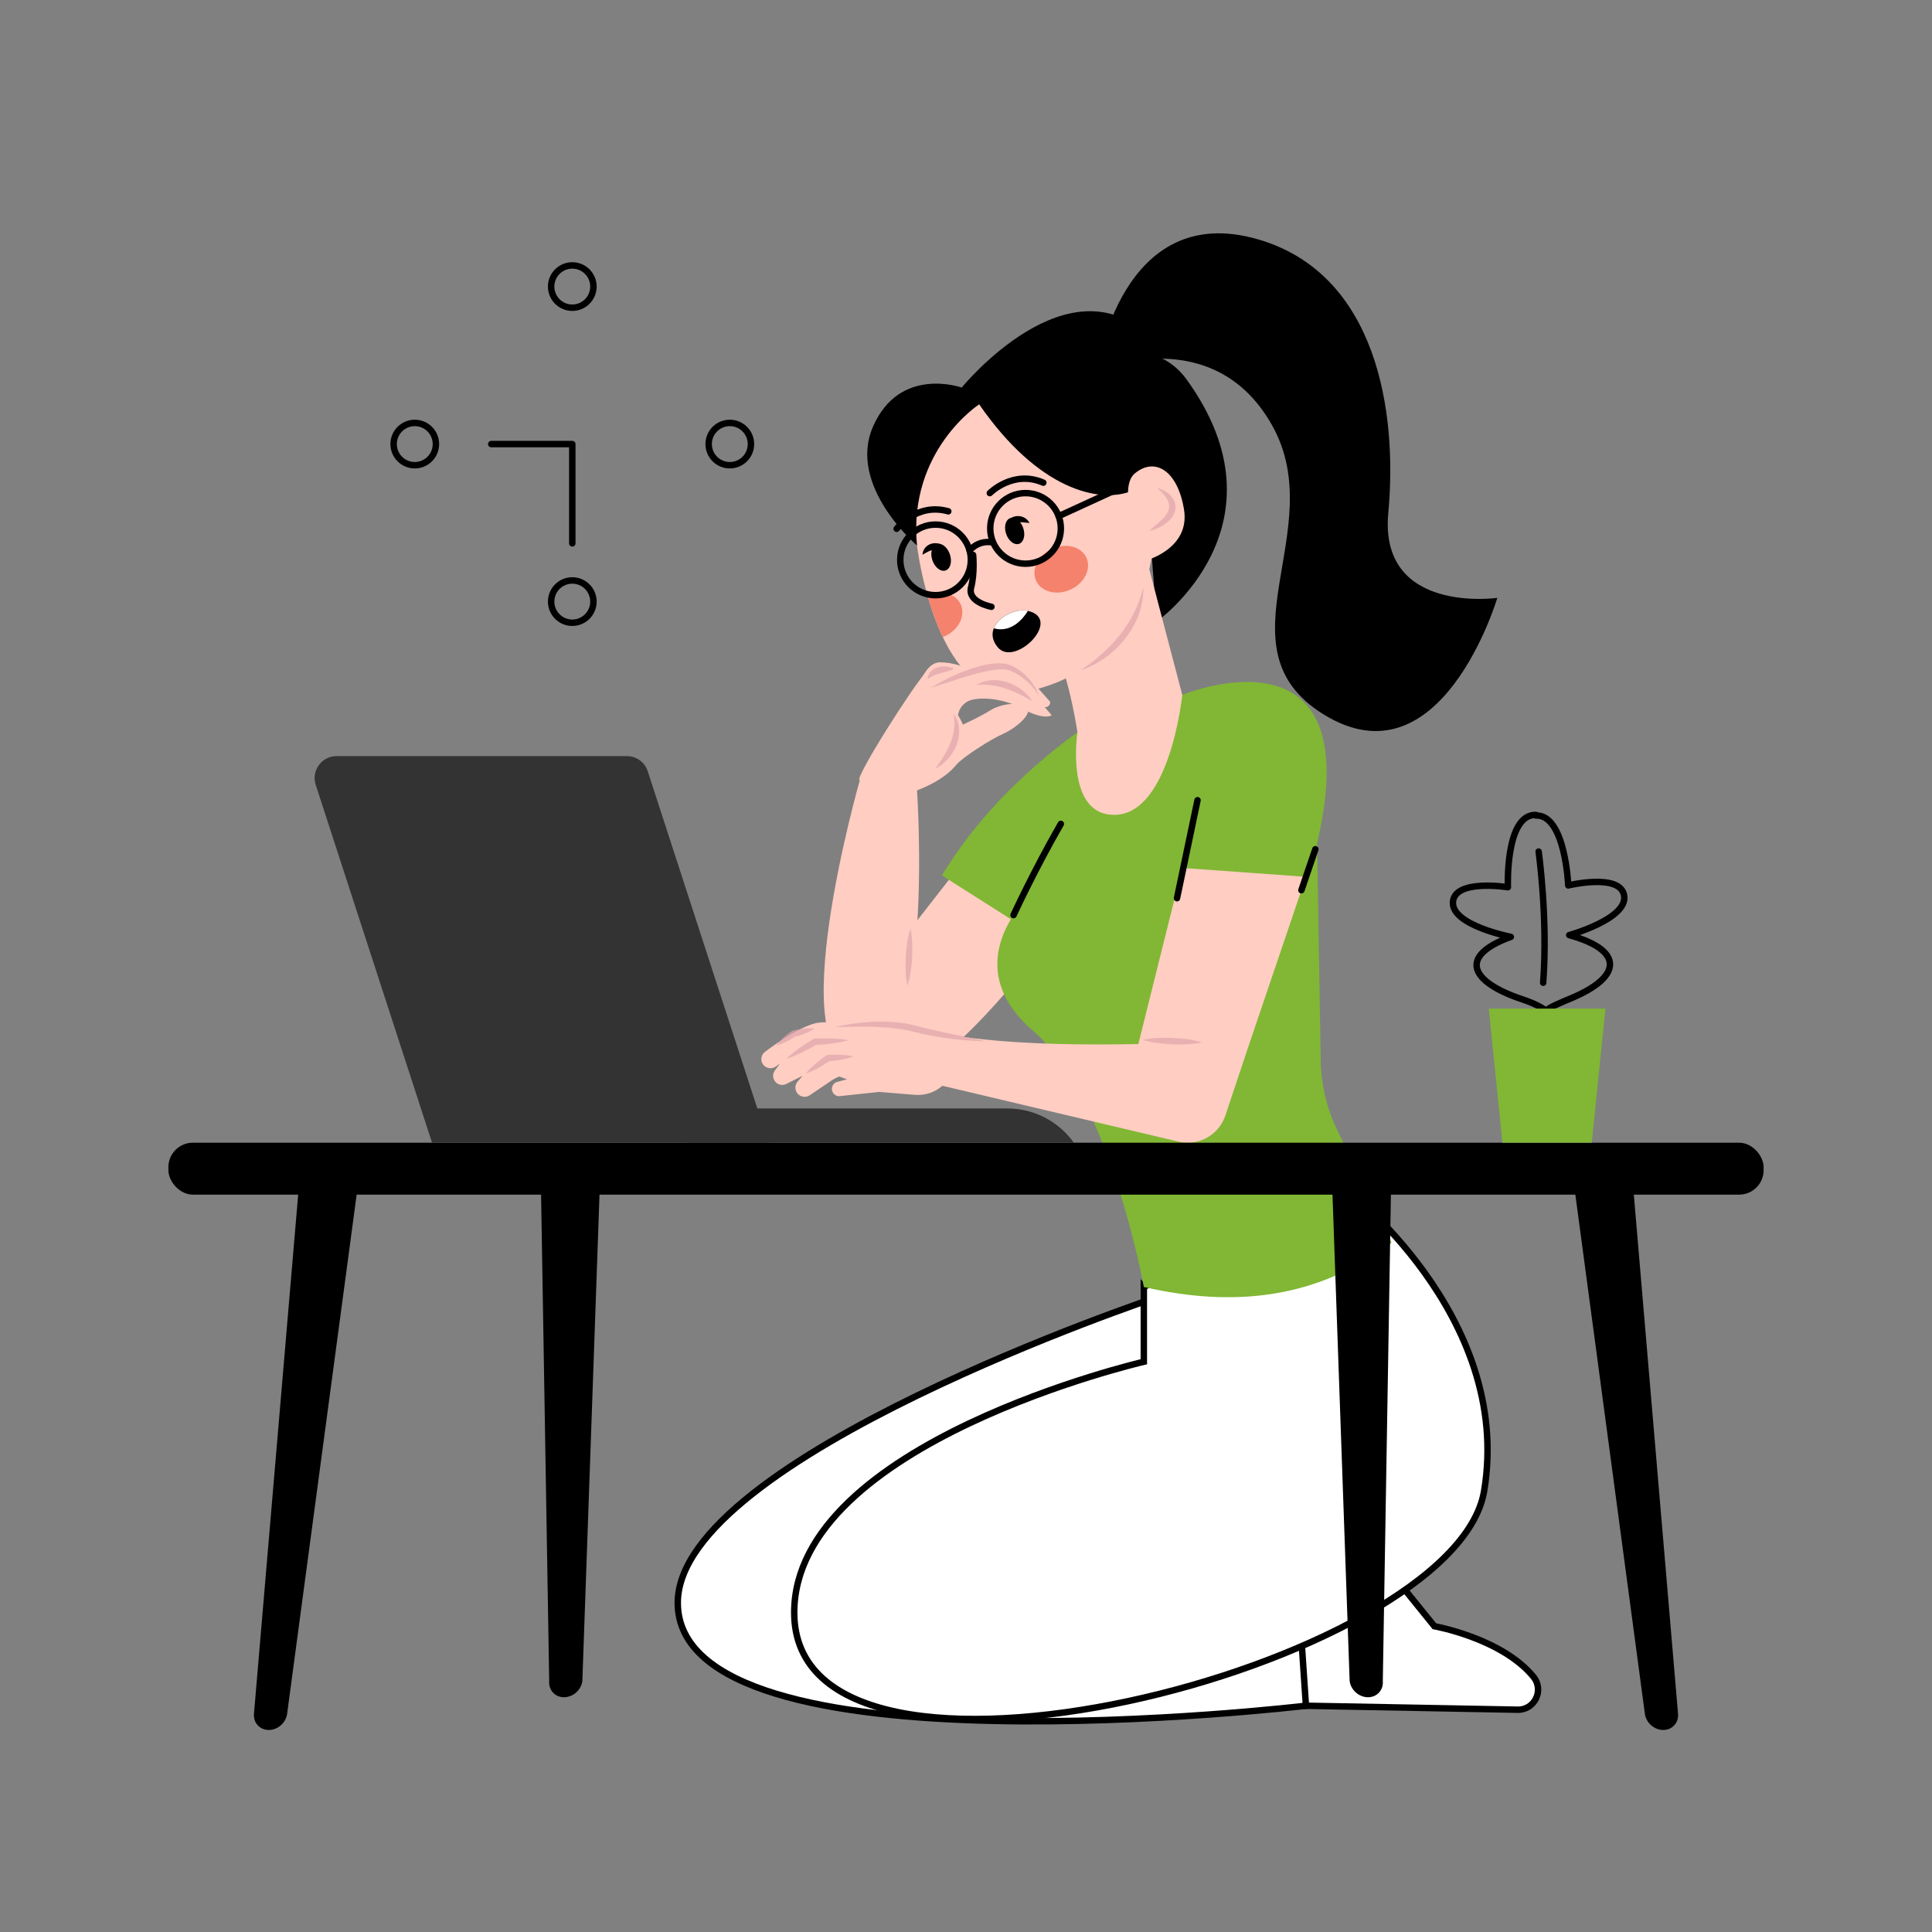 <?xml version="1.0" encoding="UTF-8"?> <svg xmlns="http://www.w3.org/2000/svg" viewBox="0 0 1500 1500"><rect x="0" y="0" width="1500" height="1500" fill="#808080" stroke="none"/><defs><style> .cls-1 { fill: none; stroke-linecap: round; stroke-linejoin: round; } .cls-1, .cls-2 { stroke: #000; stroke-width: 5px; } .cls-3 { mix-blend-mode: multiply; opacity: .7; } .cls-2 { stroke-miterlimit: 10; } .cls-2, .cls-4 { fill: #fff; } .cls-5 { fill: #f4826c; } .cls-6 { fill: #e0a4ab; } .cls-7 { isolation: isolate; } .cls-8 { fill: #81b734; } .cls-9 { fill: #ffcdc2; } .cls-10 { fill: #333; } </style></defs><g class="cls-7"><g id="vector"><g><path class="cls-2" d="M1072.15,1211.32l41.5,51.27s52.59,9.37,76.97,39.36c8.5,10.46.69,26.06-12.78,25.45l-163.92-3.06-27.22-70.71,85.44-42.32Z"></path><path class="cls-2" d="M898.19,1007.16s-371.97,124.41-371.97,237.25c0,137.8,487.71,79.93,487.71,79.93l-23.33-343.58-92.41,26.4Z"></path><path class="cls-2" d="M888.07,999.21v58.05s-271.44,62.86-271.44,194.76c0,172.52,512.86,42.32,535.64-94.4,22.79-136.71-109.59-236.53-109.59-236.53l-154.61,78.12Z"></path><path class="cls-9" d="M740.66,678.05l-112.06,143.63s41.21,38.61,89.31,7.89c48.1-30.72,110.31-119.1,110.31-119.1l-87.55-32.41Z"></path><path class="cls-8" d="M917.9,539.54s146.15-60.53,104.68,115.21l-147.53-29.32,42.86-85.89Z"></path><path class="cls-8" d="M836.53,568.46c-45.21,33.09-80.29,70.16-105.25,111.21l74.74,47.47,92.18-115.73-61.66-42.95Z"></path><path class="cls-8" d="M798.32,696.49s-56.19,52.08,3.49,103.62c59.68,51.54,86.26,199.1,86.26,199.1,69.09,15.94,134.13,9.61,192.32-34.45l-42.15-87.3c-8.15-16.88-12.53-35.34-12.85-54.08l-3.59-215.85-123.6,3.89-99.87,85.08Z"></path><path class="cls-9" d="M711.11,798.54c78.21,17.59,168.2,11.72,259.42,10.18l-19.18,57.39c-4.98,14.89-20.34,23.68-35.7,20.41l-184.02-43.52-20.52-44.46Z"></path><polygon class="cls-9" points="970.53 808.72 1013.93 680.76 917.9 673.86 877.22 837 970.53 808.72"></polygon><path class="cls-9" d="M711.91,612.78s15.13,213.61-44.78,212.96c-62.47-.68.61-220.66.61-220.66,15.74-10.75,30.8-12.57,44.17,7.69Z"></path><g><path class="cls-9" d="M723.84,808.66c-4.13-3.7-9.26-6.11-14.73-7.01-17.96-2.96-60.94-9.65-74.03-7.59-12.19,1.92-31.7,15.52-41.15,22.57-3.08,2.3-3.76,6.64-1.53,9.77h0c2.27,3.19,6.69,3.94,9.88,1.67l3.29-2.34-3.95,5.39c-2.01,2.74-1.77,6.52.56,8.99h0c2.13,2.26,5.49,2.86,8.27,1.47l12.74-6.36-3.9,4.49c-3.22,3.71-1.83,9.49,2.73,11.33h0c2.21.89,4.71.63,6.68-.7l16.9-11.41c3.99-2.69,8.59-4.33,13.39-4.76l18.73-1.69-28.4,7.7c-3.26,1.4-4.45,5.4-2.49,8.36h0c1.32,1.99,3.74,2.94,6.06,2.38l29.75-3.16,27.42,2.26c7.85.65,15.73-1.76,21.58-7.03,9.6-8.63,7.95-20.24-7.79-34.34Z"></path><g class="cls-3"><path class="cls-6" d="M610.5,822.06c4.72-4.55,10.02-8.35,15.47-11.93,1.81-1.18,3.64-2.31,5.49-3.42.36-.21.75-.33,1.14-.35,8.72-.37,17.49-.34,26.11,1.23-2.14.65-4.28,1.12-6.43,1.55-6.41,1.23-12.9,1.89-19.42,2.21l1.15-.35c-7.49,4.37-15.21,8.41-23.51,11.05h0Z"></path></g><g class="cls-3"><path class="cls-6" d="M625.7,833.44c4.46-5.52,10.03-9.96,15.82-13.97.37-.25.8-.39,1.22-.42,3.29-.22,6.59-.27,9.9-.14,3.36.17,6.69.46,10,1.24-6.27,2.36-12.93,3.33-19.56,3.88,0,0,1.24-.44,1.24-.44-5.79,3.99-11.9,7.63-18.63,9.85h0Z"></path></g><g class="cls-3"><path class="cls-6" d="M602.72,811.74c3.36-4.52,7.84-8.64,12.67-11.47,5.5-1.39,11.2-2.33,16.9-1.73-2.39,1.7-4.97,2.91-7.63,3.99-2.62,1.05-5.29,1.89-8,2.56l.79-.35c-4.54,3-9.39,5.67-14.73,7h0Z"></path></g></g><g class="cls-3"><path class="cls-6" d="M648.14,797.55c16.96-4.16,34.71-5.5,52.08-3.39,7.44,1.01,14.6,3.28,21.86,4.93,9.74,2.38,33.3,7.14,43.41,9.25-14.92-.04-29.79-1.76-44.42-4.62-7.2-1.37-14.31-3.58-21.55-4.68-17.02-2.46-34.14-2.13-51.37-1.49h0Z"></path></g><g class="cls-3"><path class="cls-6" d="M706.9,720.97c1.57,7.39,1.64,14.8,1.3,22.26-.46,7.46-1.32,14.81-3.69,21.99-1.58-7.39-1.65-14.8-1.3-22.26.47-7.45,1.33-14.81,3.69-21.99h0Z"></path></g><g class="cls-3"><path class="cls-6" d="M887.15,807.34c7.71-1.64,15.43-1.77,23.22-1.5,7.78.39,15.47,1.19,23,3.5-7.71,1.65-15.43,1.78-23.22,1.5-7.78-.4-15.47-1.2-23-3.5h0Z"></path></g><g><rect x="130.74" y="887.2" width="1238.53" height="40.3" rx="18.97" ry="18.97"></rect><path d="M208.68,1343.15h0c-6.99,0-12.09-5.57-11.5-12.56l35.27-414.18c1.1-12.9,12.64-23.53,25.55-23.53h0c12.91,0,22.12,10.63,20.39,23.53l-55.47,414.18c-.94,6.99-7.26,12.56-14.25,12.56Z"></path><path d="M437.89,1317.73h0c-6.99,0-12.09-5.57-11.5-12.56l-6.48-388.76c1.1-12.9,12.64-23.53,25.55-23.53h0c12.91,0,22.12,10.63,20.39,23.53l-13.71,388.76c-.94,6.99-7.26,12.56-14.25,12.56Z"></path><path d="M1291.32,1343.15h0c6.99,0,12.09-5.57,11.5-12.56l-35.27-414.18c-1.1-12.9-12.64-23.53-25.55-23.53h0c-12.91,0-22.12,10.63-20.39,23.53l55.47,414.18c.94,6.99,7.26,12.56,14.25,12.56Z"></path><path d="M1062.11,1317.73h0c6.99,0,12.09-5.57,11.5-12.56l6.48-388.76c-1.1-12.9-12.64-23.53-25.55-23.53h0c-12.91,0-22.12,10.63-20.39,23.53l13.71,388.76c.94,6.99,7.26,12.56,14.25,12.56Z"></path><path class="cls-10" d="M596.66,887.2h-261.22l-90.32-277.86c-3.58-11.02,4.63-22.32,16.21-22.32h225.36c7.39,0,13.93,4.76,16.21,11.78l93.74,288.41Z"></path><path class="cls-10" d="M532.73,860.6h249.32c20.51,0,39.76,9.91,51.68,26.6h0s-301,0-301,0v-26.6Z"></path></g><g><path class="cls-1" d="M786.91,710.46s16.23-35.21,36.73-70.79"></path><line class="cls-1" x1="913.81" y1="697.38" x2="929.76" y2="621.28"></line><line class="cls-1" x1="1010.4" y1="691.16" x2="1021.25" y2="659.33"></line></g><g><path d="M894.23,431.65l3.8,51s105.37-74.68,23.09-188.25c-6.93-9.57-16.85-16.7-28.32-19.52-12.72-3.13-29.14-1.66-43.95,16.72-29.62,36.77,45.39,140.04,45.39,140.04Z"></path><path class="cls-9" d="M894.22,431.65s-9.22,89.52-100.35,105.79c-29.92,5.33-49.43-16.73-61.9-42.84-5.11-10.72-9.03-22.12-11.98-32.57-6-21.18-8.04-38.52-8.04-38.52l-3.95-12.99c-2.5-8.2-3.69-16.51-3.69-24.7,0-33.78,20.32-65.43,53.16-78.64,45.12-18.15,96.22,5.31,111.88,51.36l24.87,73.11Z"></path><path class="cls-9" d="M812.66,485.46c11.44,25.31,19.19,53.12,23.87,83,0,0-9.22,60.22,24.96,64.01,46.48,5.16,56.42-92.94,56.42-92.94l-34.18-130.27-71.06,76.19Z"></path><path d="M877.24,381.73c-23.68,8.58-70.56-.69-117.01-67.8,0,0-55.34,35.81-48.28,109.59,0,0-54.25-46.11-34.18-92.23,20.72-47.61,68.9-30.38,68.9-30.38,0,0,83.88-103.02,148.1-37.43,0,0,43.81,96.03-17.53,118.25Z"></path><path d="M851.64,287.62s18.54-132.9,125.32-101.72c91.95,26.85,108.23,133.46,100.91,212.39-7.32,78.93,84.63,65.91,84.63,65.91,0,0-43.58,147.18-135.08,90.33-83.82-52.08,5.86-142.83-39.71-224.2-45.57-81.38-136.06-42.71-136.06-42.71Z"></path><g class="cls-3"><path class="cls-6" d="M838.8,520.5c23.84-15.89,41.7-36.21,48.91-64.43.56,29.09-21.95,55.59-48.91,64.43h0Z"></path></g><ellipse class="cls-5" cx="823.96" cy="441.89" rx="21.48" ry="17.35" transform="translate(-109.23 384.13) rotate(-24.66)"></ellipse><path class="cls-5" d="M733.6,493.93c-.54.24-1.08.48-1.63.68-5.11-10.72-9.03-22.12-11.98-32.57,10.55-4.41,22-1.31,25.89,7.17,3.99,8.7-1.5,19.77-12.28,24.72Z"></path><circle class="cls-1" cx="726.36" cy="434.69" r="27.41"></circle><circle class="cls-1" cx="796.23" cy="410.25" r="27.41"></circle><path class="cls-1" d="M770.69,421.08c-6.55-.99-12.6.6-17.88,6.21"></path><line class="cls-1" x1="821.94" y1="400.75" x2="870.75" y2="378.34"></line><g><ellipse cx="730.68" cy="432.71" rx="7.17" ry="10.8" transform="translate(-100.15 257.07) rotate(-18.7)"></ellipse><ellipse cx="787.79" cy="412.28" rx="7.01" ry="10.55" transform="translate(-90.59 274.3) rotate(-18.7)"></ellipse><path d="M774.57,502.46c13.2,16.17,51.04-21.73,23.51-28.17-.08-.02-.16-.04-.24-.06-8.92-2-22.59,4.27-26.27,13.59-1.73,4.39-1.24,9.45,2.99,14.64Z"></path><path class="cls-4" d="M771.58,487.82c13.83,3.85,22.98-7.84,26.51-13.53-.08-.02-.16-.04-.24-.06-8.92-2-22.59,4.27-26.27,13.59Z"></path><path d="M780.47,409.64c.74-9.97,14.17-12.31,18.86-3.63-3.08-.12-5.85-.83-8.87-.45-3.7.33-6.55,2.11-9.99,4.08h0Z"></path><path d="M716.2,430.7c.74-9.97,14.17-12.31,18.86-3.63-3.08-.12-5.85-.83-8.87-.45-3.7.33-6.55,2.11-9.99,4.08h0Z"></path><path class="cls-1" d="M755.53,430.86s1.38,13.87-1.59,25.31c-2.97,11.44,15.81,14.93,15.81,14.93"></path><path class="cls-1" d="M768.49,382.84s18-18.31,41.55-8.09"></path><path class="cls-1" d="M696.16,410.56s15.39-20.55,40.09-13.57"></path></g><path class="cls-9" d="M889.45,435.24s34.86-9.1,29.8-39.74c-5.06-30.64-22.89-40.81-38.29-27.84-15.4,12.96,8.5,67.58,8.5,67.58Z"></path><g class="cls-3"><path class="cls-6" d="M898.54,378.92c11.96,2.84,19.41,14.72,9.68,24.78-4.39,4.4-10.12,7.14-16.07,8.47,3-2.71,6.05-5.1,8.77-7.67,11.15-9.99,7.5-16.49-2.38-25.59h0Z"></path></g></g><g><path class="cls-1" d="M1218.34,726.02s45.33-12.54,42.66-30.51c-2.66-17.98-43.43-8.08-43.43-8.08,0,0-2.25-55.31-25.25-54.29v-.45c-23.8-.35-21.59,56.14-21.59,56.14,0,0-41.43-6.63-42.66,11.51-1.23,18.13,44.95,27.03,44.95,27.03-41.41,15.02-31.3,35.07,8.62,48.41,8.99,3,14.9,6.03,18.67,8.91,3.53-3.17,11.64-6.29,20.36-10,38.74-16.47,40.14-36.99-2.34-48.66Z"></path><path class="cls-1" d="M1194.59,661.15s7.32,51.94,3.52,101.85"></path><polygon class="cls-8" points="1235.84 887.2 1166.49 887.2 1155.87 783.06 1246.46 783.06 1235.84 887.2"></polygon></g><g><polyline class="cls-1" points="381.4 344.78 444.32 344.78 444.32 421.89"></polyline><circle class="cls-1" cx="444.32" cy="222.49" r="16.42"></circle><circle class="cls-1" cx="322.03" cy="344.78" r="16.42"></circle><circle class="cls-1" cx="444.32" cy="467.08" r="16.42"></circle><circle class="cls-1" cx="566.62" cy="344.78" r="16.42"></circle></g><g><path class="cls-9" d="M714.44,530.09s4.93-16.03,15.54-15.87,18.14,3.62,18.14,3.62l-33.68,12.25Z"></path><path class="cls-9" d="M667.31,605.72c-3.82-1.76,42.43-74.57,52.52-85.03,9.55-9.89,28.28-2.85,28.28-2.85,0,0,34.8-5.26,40.72-.99,5.92,4.28,26.57,28.11,26.57,28.11,0,0,0,4.36-4.28,4.03l5.43,6.33s-5.52,4.5-23.92-5.6c-13.01-7.14-29.61-8.7-38.45-6.28-5.53,1.51-9.62,6.2-10.39,11.88h0s26.64,36.01-32.72,58.7l-43.75-8.31Z"></path><path class="cls-9" d="M744.17,564.1s15.13-6.58,24.34-12.39c9.21-5.81,24.12-7.02,28.83-2.41,4.71,4.6-8.44,16-18.42,20.39s-30.23,17.48-35.99,23.54c-5.76,6.06,1.24-29.13,1.24-29.13Z"></path><g class="cls-3"><path class="cls-6" d="M806.74,540.22c-5.35-8.51-13.02-15.55-22.27-19.48-5.06-1.8-10.41-1.01-15.76-.17-15.5,2.9-30.48,8.67-45.63,13.44,6.73-4.51,13.98-8.12,21.42-11.29,11.37-4.6,30.79-11.48,42.37-5.26,9.07,4.87,16.4,13.09,19.87,22.77h0Z"></path></g><g class="cls-3"><path class="cls-6" d="M740.39,554.28c6,7.64,5.12,18.91.91,27.23-2.41,4.66-5.88,8.7-9.91,12.02-1.69,1.21-3.39,2.37-5.19,3.37,1.59-2.68,3.41-4.95,4.98-7.55,7-10.26,11.54-22.43,9.21-35.07h0Z"></path></g><g class="cls-3"><path class="cls-6" d="M758.16,531.75c14.53-8.81,34.68-.93,43.4,12.63-13.7-7.85-27.24-14.04-43.4-12.63h0Z"></path></g><g class="cls-3"><path class="cls-6" d="M740.66,519.11c-1.6,1.25-3.74,1.7-5.61,2.29-2.85.81-7.22,1.77-9.87,2.96-1.53.66-3,1.52-4.8,2.8-.24-4.53,4.09-8.24,8.18-9.2,4.13-1.16,8.24-.45,12.1,1.14h0Z"></path></g></g></g></g></g></svg> 